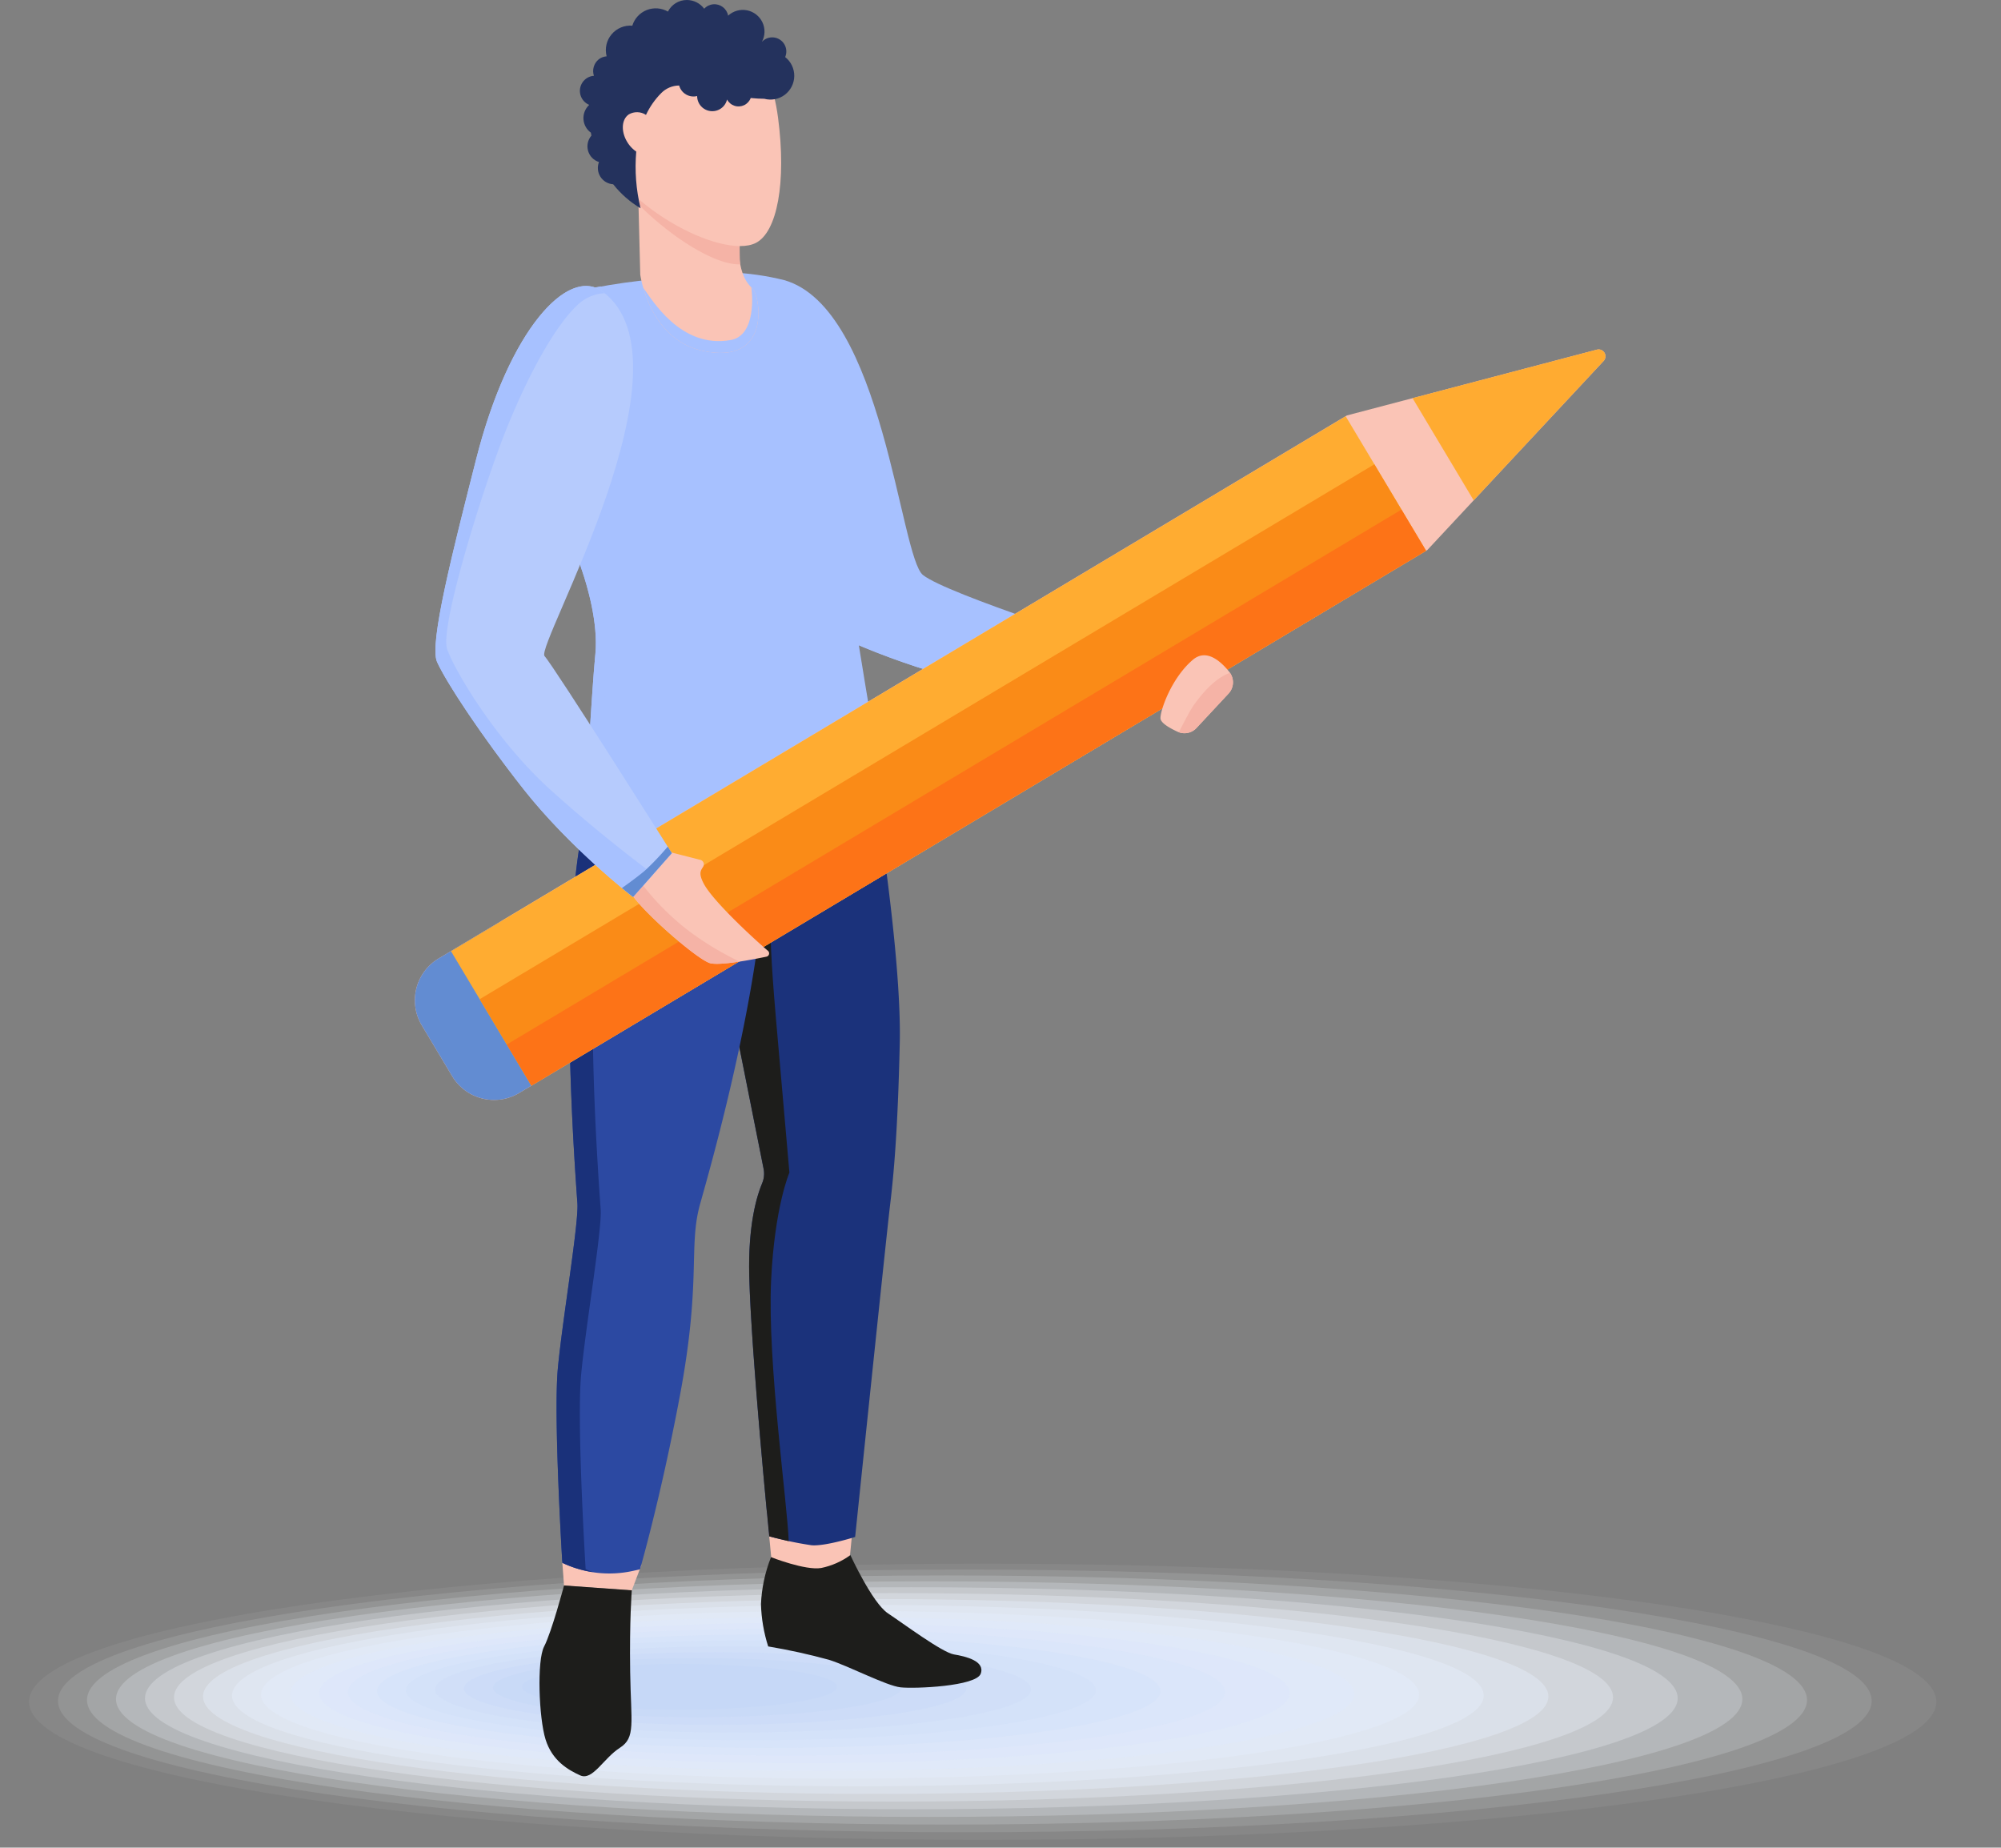 <?xml version="1.0" encoding="UTF-8" standalone="no"?>
<svg id="Groupe_650" data-name="Groupe 650" xmlns="http://www.w3.org/2000/svg" xmlns:xlink="http://www.w3.org/1999/xlink" width="420.415" height="388.213" viewBox="0 0 420.415 388.213">
  <rect x="0" y="0" width="420.415" height="388.213" fill="#808080" stroke="none"/>
  <defs>
    <clipPath id="clip-path">
      <rect id="Rectangle_255" data-name="Rectangle 255" width="420.415" height="388.213" fill="none"/>
    </clipPath>
    <clipPath id="clip-path-3">
      <rect id="Rectangle_236" data-name="Rectangle 236" width="420.415" height="60.909" fill="none"/>
    </clipPath>
    <clipPath id="clip-path-5">
      <rect id="Rectangle_218" data-name="Rectangle 218" width="400.737" height="58.058" fill="none"/>
    </clipPath>
    <clipPath id="clip-path-6">
      <rect id="Rectangle_219" data-name="Rectangle 219" width="381.058" height="55.207" fill="none"/>
    </clipPath>
    <clipPath id="clip-path-7">
      <rect id="Rectangle_220" data-name="Rectangle 220" width="361.38" height="52.356" fill="none"/>
    </clipPath>
    <clipPath id="clip-path-8">
      <rect id="Rectangle_221" data-name="Rectangle 221" width="341.701" height="49.505" fill="none"/>
    </clipPath>
    <clipPath id="clip-path-9">
      <rect id="Rectangle_222" data-name="Rectangle 222" width="322.023" height="46.654" fill="none"/>
    </clipPath>
    <clipPath id="clip-path-10">
      <rect id="Rectangle_223" data-name="Rectangle 223" width="302.345" height="43.803" fill="none"/>
    </clipPath>
    <clipPath id="clip-path-11">
      <rect id="Rectangle_224" data-name="Rectangle 224" width="282.667" height="40.952" fill="none"/>
    </clipPath>
    <clipPath id="clip-path-12">
      <rect id="Rectangle_225" data-name="Rectangle 225" width="262.988" height="38.101" fill="none"/>
    </clipPath>
    <clipPath id="clip-path-13">
      <rect id="Rectangle_226" data-name="Rectangle 226" width="243.31" height="35.25" fill="none"/>
    </clipPath>
    <clipPath id="clip-path-14">
      <rect id="Rectangle_227" data-name="Rectangle 227" width="223.632" height="32.399" fill="none"/>
    </clipPath>
    <clipPath id="clip-path-15">
      <rect id="Rectangle_228" data-name="Rectangle 228" width="203.953" height="29.548" fill="none"/>
    </clipPath>
    <clipPath id="clip-path-16">
      <rect id="Rectangle_229" data-name="Rectangle 229" width="184.275" height="26.697" fill="none"/>
    </clipPath>
    <clipPath id="clip-path-17">
      <rect id="Rectangle_230" data-name="Rectangle 230" width="164.596" height="23.846" fill="none"/>
    </clipPath>
    <clipPath id="clip-path-18">
      <rect id="Rectangle_231" data-name="Rectangle 231" width="144.918" height="20.996" fill="none"/>
    </clipPath>
    <clipPath id="clip-path-19">
      <rect id="Rectangle_232" data-name="Rectangle 232" width="125.239" height="18.145" fill="none"/>
    </clipPath>
    <clipPath id="clip-path-20">
      <rect id="Rectangle_233" data-name="Rectangle 233" width="105.561" height="15.293" fill="none"/>
    </clipPath>
    <clipPath id="clip-path-21">
      <rect id="Rectangle_234" data-name="Rectangle 234" width="85.882" height="12.442" fill="none"/>
    </clipPath>
    <clipPath id="clip-path-22">
      <rect id="Rectangle_235" data-name="Rectangle 235" width="66.204" height="9.592" fill="none"/>
    </clipPath>
    <clipPath id="clip-path-24">
      <path id="Tracé_699" data-name="Tracé 699" d="M376.938,281.676c.762,8.869,2.915,33.352,2.915,33.352s-3.127,7.2-3.848,22.761c-.793,17.119,3.455,47.079,3.7,54.681-2.181-.494-4.093-1.009-4.093-1.009s-3.768-37.956-4.193-54.679c-.276-10.87,1.635-16.958,2.69-19.459a5.223,5.223,0,0,0,.329-3.058l-8.663-43.476-5.126-33.566,16.11-3.843c-.83,24.245-1.671,26.681.183,48.294" transform="translate(-360.645 -233.382)" fill="none"/>
    </clipPath>
    <linearGradient id="linear-gradient" x1="-1.595" y1="-0.642" x2="-1.59" y2="-0.642" gradientUnits="objectBoundingBox">
      <stop offset="0" stop-color="#2c49a1"/>
      <stop offset="0.146" stop-color="#294189"/>
      <stop offset="0.547" stop-color="#222d4e"/>
      <stop offset="0.844" stop-color="#1e2129"/>
      <stop offset="1" stop-color="#1d1d1b"/>
    </linearGradient>
    <clipPath id="clip-path-26">
      <path id="Tracé_702" data-name="Tracé 702" d="M426.962,472.99s-.5,6.322-.34,17.126,1.215,13.8-2.18,15.972-5.724,6.962-8.308,5.794-5.91-3.1-7.3-7.594-1.844-16.548-.289-19.5,4.181-12.814,4.181-12.814Z" transform="translate(-407.562 -471.976)" fill="none"/>
    </clipPath>
    <linearGradient id="linear-gradient-2" x1="-6.647" y1="-1.078" x2="-6.63" y2="-1.078" gradientUnits="objectBoundingBox">
      <stop offset="0" stop-color="#2c49a1"/>
      <stop offset="1" stop-color="#1d1d1b"/>
    </linearGradient>
    <clipPath id="clip-path-27">
      <path id="Tracé_703" data-name="Tracé 703" d="M330.166,475.156c3.289,2.183,11.4,8.23,13.879,8.641s6.579,1.379,5.624,4.042-13.88,3.2-16.852,2.871-10.753-4.418-15-5.777a129.368,129.368,0,0,0-12.807-2.817,32.169,32.169,0,0,1-1.518-8.908,30.419,30.419,0,0,1,2.115-9.854s7.2,2.849,10.541,2.281a15.814,15.814,0,0,0,6.132-2.713s4.6,10.05,7.887,12.234" transform="translate(-303.491 -462.922)" fill="none"/>
    </clipPath>
    <linearGradient id="linear-gradient-3" x1="-3.819" y1="-0.503" x2="-3.806" y2="-0.503" xlink:href="#linear-gradient-2"/>
    <clipPath id="clip-path-28">
      <path id="Tracé_704" data-name="Tracé 704" d="M280.755,82.713c20.747,5.92,24.307,58.137,29.145,61.962,5.179,4.095,41.331,15.52,42.031,15.709,3.267.884-17.512,9.688-17.512,9.688a157.123,157.123,0,0,1-45.092-13.834C270.575,147,251.041,86.718,266.353,81.45a9.731,9.731,0,0,1,2.994-.363,56.343,56.343,0,0,1,11.408,1.626" transform="translate(-260.845 -81.087)" fill="none"/>
    </clipPath>
    <linearGradient id="linear-gradient-4" x1="-1.306" y1="-1.627" x2="-1.301" y2="-1.627" gradientUnits="objectBoundingBox">
      <stop offset="0" stop-color="#fff"/>
      <stop offset="0.189" stop-color="#f5f8ff"/>
      <stop offset="0.507" stop-color="#dbe5ff"/>
      <stop offset="0.911" stop-color="#b1c8ff"/>
      <stop offset="1" stop-color="#a7c1ff"/>
    </linearGradient>
    <clipPath id="clip-path-30">
      <path id="Tracé_706" data-name="Tracé 706" d="M368.564,82.867l.2.021a20.494,20.494,0,0,1,17.059,13.206c10.424,27.83,4.59,28.942,6.305,54.739.162,2.441,5.122,31.716,6.582,40.3a2.549,2.549,0,0,1-1.913,2.917c-4.781,1.16-15.653,3.761-19.847,4.46-10.617,1.767-41.134-.829-41.134-.829s1.466-27.375,2.309-35.922c.661-6.7-1.815-14.787-2.915-17.96a12.157,12.157,0,0,1-.631-3.068c-.705-9.273-4.126-54.215-.208-55.253A121.442,121.442,0,0,1,360.743,82.5a77.864,77.864,0,0,1,7.821.366" transform="translate(-332.527 -82.501)" fill="none"/>
    </clipPath>
    <linearGradient id="linear-gradient-5" x1="-1.749" y1="-3.294" x2="-1.744" y2="-3.294" gradientUnits="objectBoundingBox">
      <stop offset="0" stop-color="#fff"/>
      <stop offset="0.172" stop-color="#eaf0ff"/>
      <stop offset="0.528" stop-color="#c5d6ff"/>
      <stop offset="0.817" stop-color="#afc6ff"/>
      <stop offset="1" stop-color="#a7c1ff"/>
    </linearGradient>
    <clipPath id="clip-path-32">
      <rect id="Rectangle_249" data-name="Rectangle 249" width="193.211" height="121.088" fill="none"/>
    </clipPath>
    <clipPath id="clip-path-33">
      <path id="Tracé_710" data-name="Tracé 710" d="M157.869,106.442l-27.3,29.283L117.73,114.256l38.717-10.193a1.546,1.546,0,0,1,.388-.052,1.446,1.446,0,0,1,1.034,2.431" transform="translate(-117.73 -104.011)" fill="none"/>
    </clipPath>
    <linearGradient id="linear-gradient-6" x1="-1.636" y1="-5.307" x2="-1.621" y2="-5.307" gradientUnits="objectBoundingBox">
      <stop offset="0" stop-color="#ff5f18"/>
      <stop offset="0.002" stop-color="#ff5f18"/>
      <stop offset="0.279" stop-color="#ff8022"/>
      <stop offset="0.544" stop-color="#ff972a"/>
      <stop offset="0.791" stop-color="#ffa62f"/>
      <stop offset="1" stop-color="#ffab31"/>
    </linearGradient>
    <clipPath id="clip-path-35">
      <path id="Tracé_721" data-name="Tracé 721" d="M381.741,0a4.53,4.53,0,0,1,3.629,1.834A2.926,2.926,0,0,1,390.4,3.289a4.553,4.553,0,0,1,7.1,5.5,2.964,2.964,0,0,1,4.886,3.2,5.005,5.005,0,0,1-4.4,8.765c-.845,0-1.809-.06-2.839-.16a2.732,2.732,0,0,1-4.971.316,3.187,3.187,0,0,1-6.288-.656c0-.026.006-.05.006-.076a3.127,3.127,0,0,1-3.783-2.211,5.348,5.348,0,0,0-3.781,1.606,16.345,16.345,0,0,0-3.187,4.568,3.425,3.425,0,0,0-3.619-.1c-1.623,1.119-1.669,3.87-.1,6.144a6.56,6.56,0,0,0,1.67,1.67A37.276,37.276,0,0,0,372,43.764a21.131,21.131,0,0,1-5.749-5.045,3.431,3.431,0,0,1-2.987-4.673,3.46,3.46,0,0,1-1.587-5.554c-.036-.208-.081-.406-.112-.618a3.777,3.777,0,0,1-.349-5.839,3.184,3.184,0,0,1,.895-6.107.342.342,0,0,1,.047,0,.42.42,0,0,0,.042,0,3.177,3.177,0,0,1,1.019-3.467,3.1,3.1,0,0,1,1.638-.626c0-.006.008-.013.013-.018a5.149,5.149,0,0,1,5.4-6.422,5.14,5.14,0,0,1,7.482-2.96A4.439,4.439,0,0,1,381.723,0Z" transform="translate(-359.256)" fill="#24325d"/>
    </clipPath>
  </defs>
  <g id="Groupe_649" data-name="Groupe 649" clip-path="url(#clip-path)">
    <g id="Groupe_619" data-name="Groupe 619">
      <g id="Groupe_618" data-name="Groupe 618" clip-path="url(#clip-path)">
        <g id="Groupe_617" data-name="Groupe 617" transform="translate(0 327.304)">
          <g id="Groupe_616" data-name="Groupe 616">
            <g id="Groupe_615" data-name="Groupe 615" clip-path="url(#clip-path-3)">
              <g id="Groupe_560" data-name="Groupe 560" opacity="0">
                <g id="Groupe_559" data-name="Groupe 559">
                  <g id="Groupe_558" data-name="Groupe 558" clip-path="url(#clip-path-3)">
                    <path id="Tracé_677" data-name="Tracé 677" d="M0,494.162c0,16.819,94.113,30.455,210.208,30.455s210.207-13.635,210.207-30.455S326.3,463.707,210.208,463.707,0,477.342,0,494.162" transform="translate(0 -463.708)" fill="#fff"/>
                  </g>
                </g>
              </g>
              <g id="Groupe_563" data-name="Groupe 563" transform="translate(6.093 1.239)" opacity="0.056">
                <g id="Groupe_562" data-name="Groupe 562">
                  <g id="Groupe_561" data-name="Groupe 561" clip-path="url(#clip-path-5)">
                    <path id="Tracé_678" data-name="Tracé 678" d="M19.247,494.493c0,16.033,89.708,29.029,200.368,29.029s200.368-13,200.368-29.029-89.708-29.029-200.368-29.029-200.368,13-200.368,29.029" transform="translate(-19.247 -465.464)" fill="#fcfdff"/>
                  </g>
                </g>
              </g>
              <g id="Groupe_566" data-name="Groupe 566" transform="translate(12.186 2.479)" opacity="0.111">
                <g id="Groupe_565" data-name="Groupe 565">
                  <g id="Groupe_564" data-name="Groupe 564" clip-path="url(#clip-path-6)">
                    <path id="Tracé_679" data-name="Tracé 679" d="M38.495,494.823c0,15.245,85.3,27.6,190.529,27.6s190.529-12.359,190.529-27.6-85.3-27.6-190.529-27.6-190.529,12.359-190.529,27.6" transform="translate(-38.495 -467.219)" fill="#f9fbfe"/>
                  </g>
                </g>
              </g>
              <g id="Groupe_569" data-name="Groupe 569" transform="translate(18.278 3.718)" opacity="0.167">
                <g id="Groupe_568" data-name="Groupe 568">
                  <g id="Groupe_567" data-name="Groupe 567" clip-path="url(#clip-path-7)">
                    <path id="Tracé_680" data-name="Tracé 680" d="M57.742,495.153c0,14.458,80.9,26.178,180.69,26.178s180.69-11.721,180.69-26.178-80.9-26.178-180.69-26.178S57.742,480.7,57.742,495.153" transform="translate(-57.742 -468.975)" fill="#f5f8fe"/>
                  </g>
                </g>
              </g>
              <g id="Groupe_572" data-name="Groupe 572" transform="translate(24.371 4.957)" opacity="0.222">
                <g id="Groupe_571" data-name="Groupe 571">
                  <g id="Groupe_570" data-name="Groupe 570" clip-path="url(#clip-path-8)">
                    <path id="Tracé_681" data-name="Tracé 681" d="M76.989,495.483c0,13.671,76.493,24.752,170.851,24.752s170.851-11.082,170.851-24.752S342.2,470.731,247.84,470.731,76.989,481.813,76.989,495.483" transform="translate(-76.989 -470.731)" fill="#f2f6fd"/>
                  </g>
                </g>
              </g>
              <g id="Groupe_575" data-name="Groupe 575" transform="translate(30.464 6.197)" opacity="0.278">
                <g id="Groupe_574" data-name="Groupe 574">
                  <g id="Groupe_573" data-name="Groupe 573" clip-path="url(#clip-path-9)">
                    <path id="Tracé_682" data-name="Tracé 682" d="M96.237,495.814c0,12.883,72.088,23.327,161.011,23.327S418.26,508.7,418.26,495.814s-72.087-23.327-161.011-23.327S96.237,482.931,96.237,495.814" transform="translate(-96.237 -472.487)" fill="#eff4fd"/>
                  </g>
                </g>
              </g>
              <g id="Groupe_578" data-name="Groupe 578" transform="translate(36.557 7.436)" opacity="0.333">
                <g id="Groupe_577" data-name="Groupe 577">
                  <g id="Groupe_576" data-name="Groupe 576" clip-path="url(#clip-path-10)">
                    <path id="Tracé_683" data-name="Tracé 683" d="M115.484,496.145c0,12.1,67.682,21.9,151.172,21.9s151.173-9.806,151.173-21.9-67.682-21.9-151.173-21.9-151.172,9.806-151.172,21.9" transform="translate(-115.484 -474.243)" fill="#ecf2fc"/>
                  </g>
                </g>
              </g>
              <g id="Groupe_581" data-name="Groupe 581" transform="translate(42.65 8.675)" opacity="0.389">
                <g id="Groupe_580" data-name="Groupe 580">
                  <g id="Groupe_579" data-name="Groupe 579" clip-path="url(#clip-path-11)">
                    <path id="Tracé_684" data-name="Tracé 684" d="M134.731,496.474c0,11.309,63.277,20.476,141.333,20.476S417.4,507.783,417.4,496.474,354.12,476,276.064,476s-141.333,9.167-141.333,20.477" transform="translate(-134.731 -475.998)" fill="#e9f0fc"/>
                  </g>
                </g>
              </g>
              <g id="Groupe_584" data-name="Groupe 584" transform="translate(48.743 9.915)" opacity="0.444">
                <g id="Groupe_583" data-name="Groupe 583">
                  <g id="Groupe_582" data-name="Groupe 582" clip-path="url(#clip-path-12)">
                    <path id="Tracé_685" data-name="Tracé 685" d="M153.979,496.8c0,10.521,58.872,19.051,131.494,19.051s131.494-8.529,131.494-19.051-58.872-19.051-131.494-19.051S153.979,486.283,153.979,496.8" transform="translate(-153.979 -477.754)" fill="#e6eefb"/>
                  </g>
                </g>
              </g>
              <g id="Groupe_587" data-name="Groupe 587" transform="translate(54.835 11.154)" opacity="0.5">
                <g id="Groupe_586" data-name="Groupe 586">
                  <g id="Groupe_585" data-name="Groupe 585" clip-path="url(#clip-path-13)">
                    <path id="Tracé_686" data-name="Tracé 686" d="M173.226,497.136c0,9.734,54.467,17.626,121.654,17.626s121.655-7.891,121.655-17.626S362.069,479.51,294.88,479.51,173.226,487.4,173.226,497.136" transform="translate(-173.226 -479.51)" fill="#e3ecfb"/>
                  </g>
                </g>
              </g>
              <g id="Groupe_590" data-name="Groupe 590" transform="translate(60.928 12.393)" opacity="0.556">
                <g id="Groupe_589" data-name="Groupe 589">
                  <g id="Groupe_588" data-name="Groupe 588" clip-path="url(#clip-path-14)">
                    <path id="Tracé_687" data-name="Tracé 687" d="M192.474,497.466c0,8.947,50.062,16.2,111.816,16.2s111.815-7.253,111.815-16.2-50.061-16.2-111.815-16.2-111.816,7.253-111.816,16.2" transform="translate(-192.474 -481.266)" fill="#dfe9fb"/>
                  </g>
                </g>
              </g>
              <g id="Groupe_593" data-name="Groupe 593" transform="translate(67.021 13.633)" opacity="0.611">
                <g id="Groupe_592" data-name="Groupe 592">
                  <g id="Groupe_591" data-name="Groupe 591" clip-path="url(#clip-path-15)">
                    <path id="Tracé_688" data-name="Tracé 688" d="M211.721,497.8c0,8.159,45.657,14.774,101.976,14.774s101.976-6.614,101.976-14.774S370.017,483.022,313.7,483.022,211.721,489.636,211.721,497.8" transform="translate(-211.721 -483.022)" fill="#dce7fa"/>
                  </g>
                </g>
              </g>
              <g id="Groupe_596" data-name="Groupe 596" transform="translate(73.114 14.872)" opacity="0.667">
                <g id="Groupe_595" data-name="Groupe 595">
                  <g id="Groupe_594" data-name="Groupe 594" clip-path="url(#clip-path-16)">
                    <path id="Tracé_689" data-name="Tracé 689" d="M230.968,498.126c0,7.373,41.251,13.349,92.137,13.349s92.138-5.976,92.138-13.349-41.251-13.349-92.138-13.349-92.137,5.976-92.137,13.349" transform="translate(-230.968 -484.777)" fill="#d9e5fa"/>
                  </g>
                </g>
              </g>
              <g id="Groupe_599" data-name="Groupe 599" transform="translate(79.207 16.111)" opacity="0.722">
                <g id="Groupe_598" data-name="Groupe 598">
                  <g id="Groupe_597" data-name="Groupe 597" clip-path="url(#clip-path-17)">
                    <path id="Tracé_690" data-name="Tracé 690" d="M250.216,498.457c0,6.585,36.846,11.923,82.3,11.923s82.3-5.338,82.3-11.923-36.846-11.923-82.3-11.923-82.3,5.338-82.3,11.923" transform="translate(-250.216 -486.534)" fill="#d6e3f9"/>
                  </g>
                </g>
              </g>
              <g id="Groupe_602" data-name="Groupe 602" transform="translate(85.299 17.351)" opacity="0.778">
                <g id="Groupe_601" data-name="Groupe 601">
                  <g id="Groupe_600" data-name="Groupe 600" clip-path="url(#clip-path-18)">
                    <path id="Tracé_691" data-name="Tracé 691" d="M269.463,498.787c0,5.8,32.441,10.5,72.459,10.5s72.459-4.7,72.459-10.5-32.441-10.5-72.459-10.5-72.459,4.7-72.459,10.5" transform="translate(-269.463 -488.289)" fill="#d3e1f9"/>
                  </g>
                </g>
              </g>
              <g id="Groupe_605" data-name="Groupe 605" transform="translate(91.393 18.59)" opacity="0.833">
                <g id="Groupe_604" data-name="Groupe 604">
                  <g id="Groupe_603" data-name="Groupe 603" clip-path="url(#clip-path-19)">
                    <path id="Tracé_692" data-name="Tracé 692" d="M288.71,499.117c0,5.01,28.036,9.072,62.619,9.072s62.619-4.062,62.619-9.072-28.035-9.072-62.619-9.072-62.619,4.061-62.619,9.072" transform="translate(-288.71 -490.045)" fill="#d0dff8"/>
                  </g>
                </g>
              </g>
              <g id="Groupe_608" data-name="Groupe 608" transform="translate(97.486 19.829)" opacity="0.889">
                <g id="Groupe_607" data-name="Groupe 607">
                  <g id="Groupe_606" data-name="Groupe 606" clip-path="url(#clip-path-20)">
                    <path id="Tracé_693" data-name="Tracé 693" d="M307.957,499.447c0,4.223,23.631,7.647,52.781,7.647s52.78-3.424,52.78-7.647-23.631-7.646-52.78-7.646-52.781,3.423-52.781,7.646" transform="translate(-307.957 -491.801)" fill="#ccdcf8"/>
                  </g>
                </g>
              </g>
              <g id="Groupe_611" data-name="Groupe 611" transform="translate(103.579 21.069)" opacity="0.944">
                <g id="Groupe_610" data-name="Groupe 610">
                  <g id="Groupe_609" data-name="Groupe 609" clip-path="url(#clip-path-21)">
                    <path id="Tracé_694" data-name="Tracé 694" d="M327.2,499.778c0,3.436,19.226,6.221,42.941,6.221s42.941-2.785,42.941-6.221-19.226-6.221-42.941-6.221-42.941,2.785-42.941,6.221" transform="translate(-327.204 -493.557)" fill="#c9daf7"/>
                  </g>
                </g>
              </g>
              <g id="Groupe_614" data-name="Groupe 614" transform="translate(109.671 22.308)">
                <g id="Groupe_613" data-name="Groupe 613">
                  <g id="Groupe_612" data-name="Groupe 612" clip-path="url(#clip-path-22)">
                    <path id="Tracé_695" data-name="Tracé 695" d="M346.452,500.109c0,2.649,14.821,4.8,33.1,4.8s33.1-2.146,33.1-4.8-14.82-4.8-33.1-4.8-33.1,2.147-33.1,4.8" transform="translate(-346.452 -495.313)" fill="#c6d8f7"/>
                  </g>
                </g>
              </g>
            </g>
          </g>
        </g>
      </g>
    </g>
    <path id="Tracé_696" data-name="Tracé 696" d="M359.685,449.5l-1.411,14.389-15.713-.739-1.276-13.183Z" transform="translate(-180.163 -132.226)" fill="#fac4b6"/>
    <path id="Tracé_697" data-name="Tracé 697" d="M421.332,465.55l-2.024,5.323-14.24-1.013-.373-5.081Z" transform="translate(-286.566 -136.719)" fill="#fac4b6"/>
    <g id="Groupe_621" data-name="Groupe 621">
      <g id="Groupe_620" data-name="Groupe 620" clip-path="url(#clip-path)">
        <path id="Tracé_698" data-name="Tracé 698" d="M364.77,232.789s5.809,35.005,5.389,53.766-1.293,27.9-2.055,34.22-7.321,69.57-7.321,69.57-6.31,1.991-9.163,1.742a75.6,75.6,0,0,1-8.892-1.874s-3.768-37.957-4.193-54.68c-.276-10.87,1.635-16.957,2.69-19.458a5.22,5.22,0,0,0,.329-3.058l-8.663-43.475-5.125-33.565,28.671-6.839Z" transform="translate(-181.116 -67.403)" fill="#1b327b"/>
      </g>
    </g>
    <g id="Groupe_623" data-name="Groupe 623" transform="translate(146.649 164.73)">
      <g id="Groupe_622" data-name="Groupe 622" clip-path="url(#clip-path-24)">
        <rect id="Rectangle_239" data-name="Rectangle 239" width="126.075" height="126.075" transform="translate(9.604 168.693) rotate(-135)" fill="url(#linear-gradient)"/>
      </g>
    </g>
    <g id="Groupe_625" data-name="Groupe 625">
      <g id="Groupe_624" data-name="Groupe 624" clip-path="url(#clip-path)">
        <path id="Tracé_700" data-name="Tracé 700" d="M369.109,391.777h0a22.913,22.913,0,0,0,14.816,1.7l1.5-.331s4.292-14.766,8.33-36.181c4.529-24.009,1.911-31.181,4.125-39.928,1.024-4.047,24.621-82.647,7.778-96.634-10.936-9.081-16.98-2.672-16.98-2.672s-24.6-15.214-16.4,98.487c.307,4.25-3.157,24.536-4.107,34.716s.944,40.846.944,40.846" transform="translate(-250.962 -63.401)" fill="#2c49a2"/>
        <path id="Tracé_701" data-name="Tracé 701" d="M384.439,350.932c.951-10.18,4.414-30.465,4.107-34.715-8.2-113.7,16.4-98.488,16.4-98.488s4.059-4.3,11.536-.858a8.688,8.688,0,0,0-6.642,2.172s-24.6-15.214-16.4,98.487c.306,4.25-3.157,24.536-4.107,34.715s.945,40.846.945,40.846c.488.233.988.438,1.489.636a22.883,22.883,0,0,1-6.384-1.95s-1.894-30.666-.944-40.846" transform="translate(-267.236 -63.402)" fill="#1a317a"/>
      </g>
    </g>
    <g id="Groupe_627" data-name="Groupe 627" transform="translate(113.341 333.14)">
      <g id="Groupe_626" data-name="Groupe 626" clip-path="url(#clip-path-26)">
        <rect id="Rectangle_241" data-name="Rectangle 241" width="41.59" height="21.888" transform="matrix(-0.025, -1, 1, -0.025, -0.563, 41.603)" fill="url(#linear-gradient-2)"/>
      </g>
    </g>
    <g id="Groupe_629" data-name="Groupe 629" transform="translate(159.879 326.749)">
      <g id="Groupe_628" data-name="Groupe 628" clip-path="url(#clip-path-27)">
        <rect id="Rectangle_242" data-name="Rectangle 242" width="54.872" height="47.238" transform="translate(36.362 47.916) rotate(-151.455)" fill="url(#linear-gradient-3)"/>
      </g>
    </g>
    <g id="Groupe_631" data-name="Groupe 631" transform="translate(144.866 57.235)">
      <g id="Groupe_630" data-name="Groupe 630" clip-path="url(#clip-path-28)">
        <rect id="Rectangle_243" data-name="Rectangle 243" width="129.142" height="134.695" transform="translate(16.235 134.086) rotate(-120)" fill="url(#linear-gradient-4)"/>
      </g>
    </g>
    <g id="Groupe_633" data-name="Groupe 633">
      <g id="Groupe_632" data-name="Groupe 632" clip-path="url(#clip-path)">
        <path id="Tracé_705" data-name="Tracé 705" d="M286.111,111.089,284.11,83a23.3,23.3,0,0,1,16.425,5.131c7.793,6.547,10.433,20.83,12.187,30.9,1.07,6.144,1.128,16.359,1.011,23.389a13.292,13.292,0,0,0,6.6,11.716c9.2,5.371,25.07,14.371,30.6,15.858-.894.388-1.439.62-1.439.62A157.117,157.117,0,0,1,304.4,156.777c-7.083-3.488-14.274-14.261-19.66-26.6Z" transform="translate(-131.052 -24.392)" fill="#a7c1ff"/>
      </g>
    </g>
    <g id="Groupe_635" data-name="Groupe 635" transform="translate(119.48 58.233)">
      <g id="Groupe_634" data-name="Groupe 634" clip-path="url(#clip-path-30)">
        <rect id="Rectangle_245" data-name="Rectangle 245" width="119.48" height="71.453" transform="matrix(-0.025, -1, 1, -0.025, -2.026, 119.517)" fill="url(#linear-gradient-5)"/>
      </g>
    </g>
    <g id="Groupe_640" data-name="Groupe 640">
      <g id="Groupe_639" data-name="Groupe 639" clip-path="url(#clip-path)">
        <path id="Tracé_707" data-name="Tracé 707" d="M406.94,86.291c1.179-.312,2.878-.674,4.912-1.035,10.943,4.164,9.868,27.827,3.3,42.979-1.454,3.352-4.794,13.132-4.794,13.132a113.849,113.849,0,0,1,2.31,21.785c.217,11.016-.671,34.012-.671,34.012l-3.475-.757c.01-.185.013-.44.018-.678.4-7.161,1.479-26.269,2.158-33.158.661-6.7-1.816-14.786-2.915-17.959a12.156,12.156,0,0,1-.632-3.069c-.516-6.787-2.483-32.662-1.966-46.466.172-2.727.4-5.043.683-6.768.272-1.17.623-1.9,1.076-2.019" transform="translate(-285.612 -25.079)" fill="#a7c1ff"/>
        <path id="Tracé_708" data-name="Tracé 708" d="M119.185,246.05l6.381,10.672a10.253,10.253,0,0,0,14.061,3.538l190.828-114.1,37.031-39.716a1.443,1.443,0,0,0-1.422-2.379L313.55,117.887l-190.828,114.1a10.253,10.253,0,0,0-3.538,14.061" transform="translate(-30.563 -30.596)" fill="#fac4b6"/>
        <path id="Tracé_709" data-name="Tracé 709" d="M426.306,281.842l13.971-8.354a10.253,10.253,0,0,0-3.538,14.061l6.382,10.672a10.252,10.252,0,0,0,14.06,3.538l-13.971,8.354a10.253,10.253,0,0,1-14.061-3.538L422.767,295.9a10.253,10.253,0,0,1,3.538-14.061" transform="translate(-334.146 -80.449)" fill="#628cd2"/>
        <rect id="Rectangle_246" data-name="Rectangle 246" width="32.939" height="219.087" transform="matrix(-0.513, -0.858, 0.858, -0.513, 111.65, 228.118)" fill="#ffac31"/>
        <rect id="Rectangle_247" data-name="Rectangle 247" width="21.182" height="219.087" transform="matrix(-0.513, -0.858, 0.858, -0.513, 111.65, 228.118)" fill="#fa8b17"/>
        <g id="Groupe_638" data-name="Groupe 638" transform="translate(106.475 107.03)" opacity="0.55">
          <g id="Groupe_637" data-name="Groupe 637">
            <g id="Groupe_636" data-name="Groupe 636" clip-path="url(#clip-path-32)">
              <rect id="Rectangle_248" data-name="Rectangle 248" width="10.083" height="219.087" transform="matrix(-0.513, -0.858, 0.858, -0.513, 5.175, 121.088)" fill="#ff5f18"/>
            </g>
          </g>
        </g>
      </g>
    </g>
    <g id="Groupe_642" data-name="Groupe 642" transform="translate(296.783 73.415)">
      <g id="Groupe_641" data-name="Groupe 641" clip-path="url(#clip-path-33)">
        <rect id="Rectangle_251" data-name="Rectangle 251" width="48.276" height="51.492" transform="matrix(-0.513, -0.858, 0.858, -0.513, 10.806, 49.786)" fill="url(#linear-gradient-6)"/>
      </g>
    </g>
    <g id="Groupe_644" data-name="Groupe 644">
      <g id="Groupe_643" data-name="Groupe 643" clip-path="url(#clip-path)">
        <path id="Tracé_711" data-name="Tracé 711" d="M242.911,203.111a3.476,3.476,0,0,0,.162-4.547c-1.825-2.281-4.827-4.945-7.646-2.566-4.457,3.762-6.869,10.588-6.82,12.31.028.983,1.96,2.077,3.613,2.833a3.451,3.451,0,0,0,3.956-.8Z" transform="translate(15.214 -57.381)" fill="#fac4b6"/>
        <path id="Tracé_712" data-name="Tracé 712" d="M231.14,208.031c.909-1.527,4.446-6.482,8.217-7.717a3.466,3.466,0,0,1-.3,4.34l-6.734,7.229a3.447,3.447,0,0,1-3.708.891c.847-1.656,1.95-3.778,2.524-4.743" transform="translate(19.067 -58.924)" fill="#f5b3a6"/>
        <path id="Tracé_713" data-name="Tracé 713" d="M395.939,274.241a.706.706,0,0,1-.312,1.231c-2.953.618-9.669,1.913-11.8,1.376-2.763-.695-15.971-12.285-17.046-15.471s7.111-8.248,7.111-8.248l7.773,1.983a.975.975,0,0,1,.682,1.431c-.489.8-1.072,1.345.105,3.584,1.914,3.641,10.492,11.579,13.49,14.114" transform="translate(-234.594 -74.461)" fill="#fac4b6"/>
        <path id="Tracé_714" data-name="Tracé 714" d="M375.517,263.555a1.746,1.746,0,0,1-.063-.258l1.414-2.764A52.27,52.27,0,0,0,388.135,272.3a62.467,62.467,0,0,0,10.6,6.385h0c-2.518.385-5.017.633-6.173.343-2.763-.695-15.971-12.285-17.046-15.471" transform="translate(-243.333 -76.638)" fill="#f5b3a6"/>
        <path id="Tracé_715" data-name="Tracé 715" d="M437.157,213.526s-13.168-10.173-23.028-22.686c-8.723-11.072-16.175-22.327-18.152-26.709-1.71-3.791,3.322-23.32,8.21-42.6,6.9-27.239,19.3-40.536,26.507-35.257C451.071,101.2,416.548,160.7,418.556,162.9c2.063,2.256,26.746,41.41,26.746,41.41Z" transform="translate(-304.143 -25.042)" fill="#b6cbfd"/>
        <path id="Tracé_716" data-name="Tracé 716" d="M409.695,121.528C416.6,94.29,429,80.992,436.2,86.271c.162.118.289.263.444.387a8.8,8.8,0,0,0-5.3,2.142c-4.58,4.049-10.139,13.743-15.077,25.856s-14.288,42.13-12.672,46.772,10.332,19.28,21.686,29.542c10.526,9.515,20.27,16.735,21.635,17.738l-2.1,2.375-2.338,2.3c-1.568-1.232-13.646-10.866-22.849-22.547-8.724-11.071-16.175-22.327-18.152-26.709-1.71-3.791,3.322-23.32,8.21-42.6" transform="translate(-309.651 -25.042)" fill="#a7c1ff"/>
        <path id="Tracé_717" data-name="Tracé 717" d="M397.979,262.621s-.878-.679-2.343-1.894c1.413-1.006,3.578-2.583,4.887-3.715a58.91,58.91,0,0,0,4.736-4.98l.865,1.37Z" transform="translate(-264.964 -74.138)" fill="#628cd2"/>
        <path id="Tracé_718" data-name="Tracé 718" d="M369.859,53.034l.515,20.274s1.772,13.564,13.143,16.016c14.514,3.13,12.117-11.618,10.37-13.179C390.029,72.7,391.334,65.1,391.334,65.1Z" transform="translate(-235.854 -15.6)" fill="#fac4b6"/>
        <path id="Tracé_719" data-name="Tracé 719" d="M396.8,65.1a59.606,59.606,0,0,0,.016,6.049c-5.513.16-14.93-6.166-21.09-12.34l-.4-5.779Z" transform="translate(-241.318 -15.601)" fill="#f5b3a6"/>
        <path id="Tracé_720" data-name="Tracé 720" d="M363.939,32.216c3.871,13.115,26.017,24.72,33.119,21.141,4.5-2.268,6.468-12.733,4.685-26.29C399.979,13.641,393.529,7.171,379.2,7.9c-8.933.457-19.134,11.2-15.263,24.313" transform="translate(-238.269 -2.308)" fill="#fac4b6"/>
      </g>
    </g>
    <g id="Groupe_646" data-name="Groupe 646" transform="translate(121.837)">
      <g id="Groupe_645" data-name="Groupe 645" clip-path="url(#clip-path-35)">
        <rect id="Rectangle_253" data-name="Rectangle 253" width="44.898" height="46.335" transform="matrix(-0.025, -1, 1, -0.025, -0.138, 44.912)" fill="#24325d"/>
      </g>
    </g>
    <g id="Groupe_648" data-name="Groupe 648">
      <g id="Groupe_647" data-name="Groupe 647" clip-path="url(#clip-path)">
        <path id="Tracé_722" data-name="Tracé 722" d="M388.241,96.606c5.524-.983,4.477-10.234,4.326-11.078l.039.026c.05.048.091.1.143.149,1.748,1.561,4.145,16.308-10.369,13.179-8.134-1.754-11.345-9.176-12.52-13.27,1.774,2.365,7.789,12.879,18.382,10.993" transform="translate(-234.716 -25.159)" fill="#a7c1ff"/>
      </g>
    </g>
  </g>
</svg>